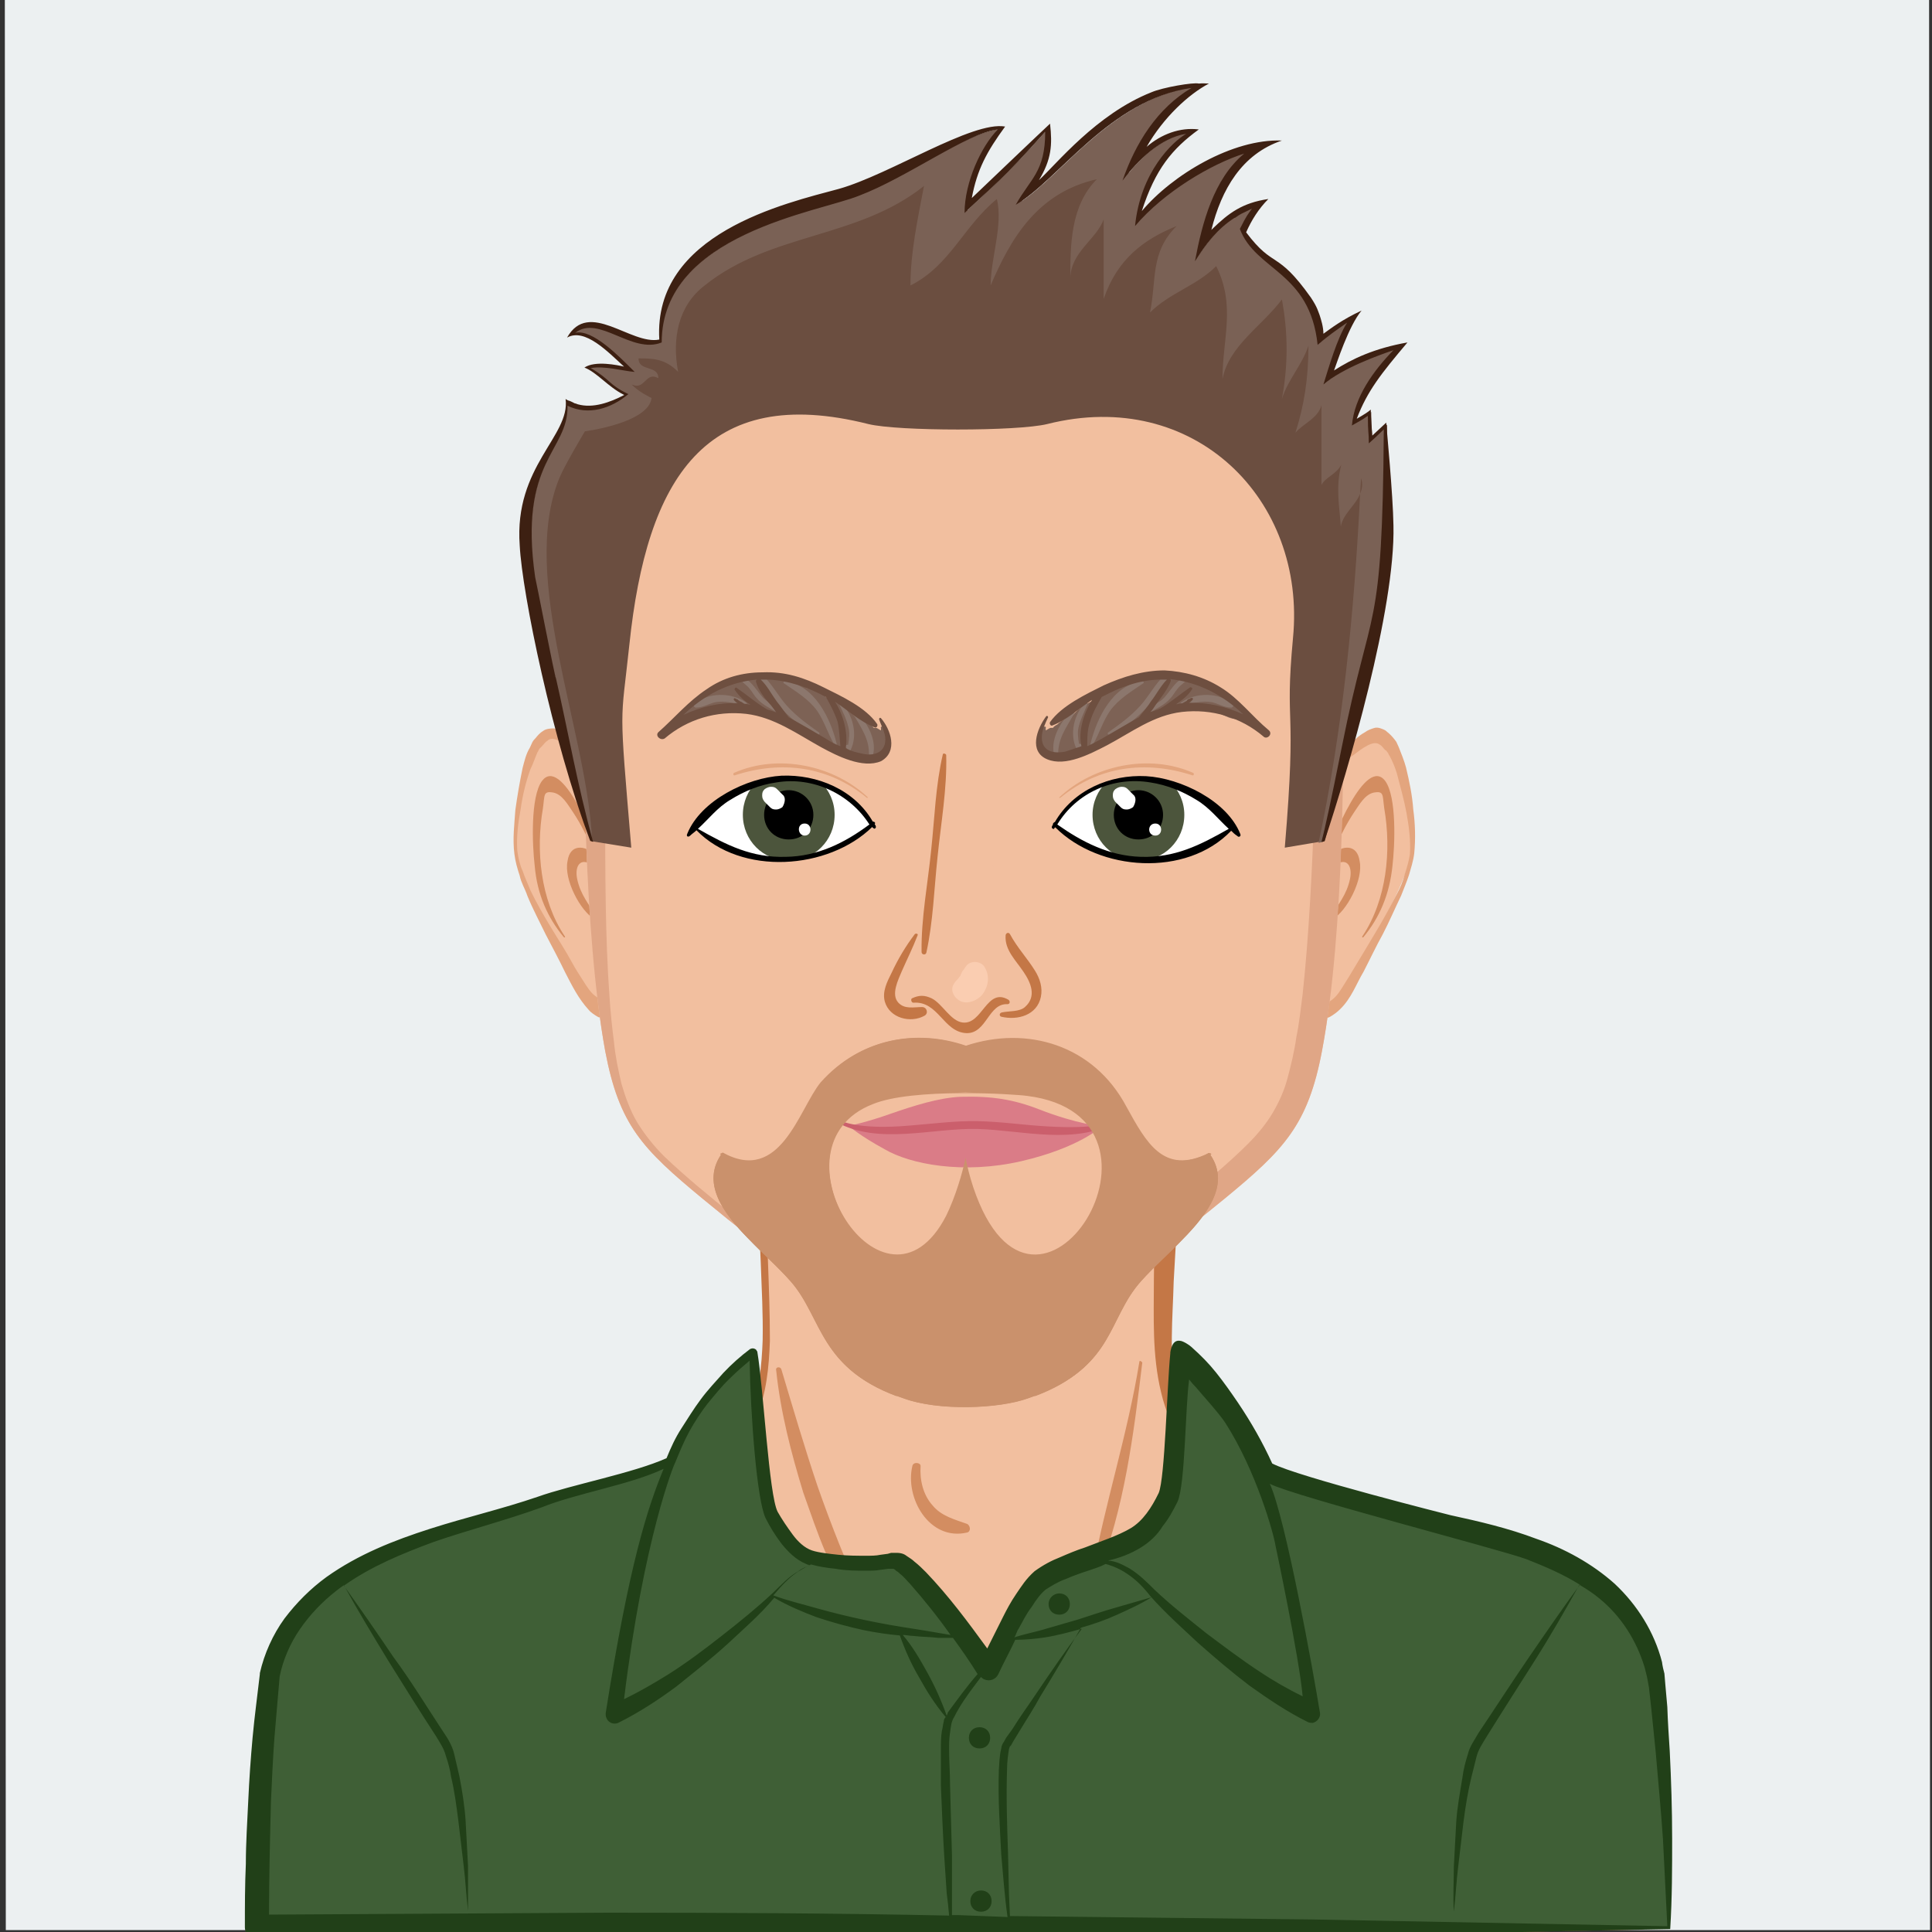 <?xml version="1.0" encoding="utf-8"?>
<!-- Generator: Adobe Illustrator 22.1.0, SVG Export Plug-In . SVG Version: 6.00 Build 0)  -->
<svg version="1.1" id="Layer_1" xmlns="http://www.w3.org/2000/svg" xmlns:xlink="http://www.w3.org/1999/xlink" x="0px" y="0px"
	 viewBox="0 0 400 400" style="enable-background:new 0 0 400 400;" xml:space="preserve">
<rect x="0" y="0" width="400" height="400" fill="#333333" stroke="none"/>
<style type="text/css">
	.st0{fill:#ECF0F1;}
	.st1{display:none;opacity:0.5;fill:#ECF0F1;enable-background:new    ;}
	.st2{fill:#F2BF9F;}
	.st3{fill:#D38D61;}
	.st4{fill:#C47746;}
	.st5{fill:#3F5F36;}
	.st6{fill:#214018;}
	.st7{fill:#E3A57E;}
	.st8{fill:#E0A686;}
	.st9{fill:#DA7C87;}
	.st10{fill:#CB5F6C;}
	.st11{fill:#FFFFFF;}
	.st12{fill:#4C553C;}
	.st13{fill:#7D6255;}
	.st14{fill:#8C776D;}
	.st15{fill:#6E4F40;}
	.st16{fill:#FACDB1;}
	.st17{fill:#6B4E40;}
	.st18{fill:#7A6155;}
	.st19{fill:#3D2012;}
	.st20{fill:#CA916C;}
</style>
<g id="svga-group-backs-single">
	<path id="SvgjsPath7276" class="st0" d="M399.6,399.6H1.2L1,0h398.4L399.6,399.6z"/>
</g>
<rect id="SvgjsRect1057" y="370" class="st1" width="400" height="30"/>
<rect id="SvgjsRect1057_1_" x="-14" y="366" class="st1" width="400" height="30"/>
<g id="svga-group-humanwrap-move" transform="matrix(1,0,0,1,0,0)">
	<g id="svga-group-humanwrap" transform="matrix(1,0,0,1,0,0)">
		
			<g id="svga-group-hair-back-move" transform="matrix(1,1.3877787807814457e-16,-1.3877787807814457e-16,1,1.4210854715202004e-14,0)">
			<g id="svga-group-hair-back" transform="matrix(1,0,0,1,0,0)">
			</g>
		</g>
		<g id="svga-group-humanbody-back">
			<path id="SvgjsPath11830" class="st2" d="M320.5,327.9c-19.8-12-50.2-15.3-63.7-22c-8.9-4.5-16.6-8.6-16.2-32.4
				c0.4-23.8,3.5-77.2,3.5-77.2h-89.3c0,0,2.9,53.5,3.5,77.2s-7.6,28.4-16.2,32.4c-13.5,6.4-43.9,9.8-63.7,22
				c-19.7,12-18.2,34.4-18.2,34.4v35.8h279v-35.8C338.9,362.3,340.3,339.9,320.5,327.9L320.5,327.9z"/>
		</g>
		<g id="svga-group-humanbody-front">
			<path id="SvgjsPath11831" class="st3" d="M160.7,283.7c0.9,8.7,3.1,17.1,5.6,25.3c1.5,4.2,2.9,8.4,4.7,12.6
				c1.5,3.6,3.1,7.6,5.6,10.7c0.5,0.7,1.8,0,1.6-0.9c-0.9-4-2.9-7.8-4.4-11.6c-1.6-4-3.1-8-4.5-12c-2.7-8-5.1-16.2-7.5-24.2
				C161.6,282.8,160.5,283,160.7,283.7L160.7,283.7z M235.9,281.9c-2.4,14.9-7.1,29.3-9.8,44c-0.2,0.7,0.7,0.9,1.1,0.4
				c5.6-14,7.5-29.3,9.3-44.2C236.2,281.7,235.9,281.7,235.9,281.9L235.9,281.9z M188.9,303.5c-1.6,6.6,3.5,15.6,11.3,13.8
				c0.9-0.2,0.7-1.5,0-1.8c-2.5-0.9-5.3-1.6-7.1-3.8c-2-2.2-2.7-5.3-2.5-8.2C190.6,302.8,189.1,302.6,188.9,303.5L188.9,303.5z"/>
			<path id="SvgjsPath11832" class="st4" d="M340.1,398.1c-0.2-12-0.5-23.8-0.5-35.8l-0.5-0.5c0.2,0,0.2,0,0.4,0.2
				c0.2,0.2,0.2,0.4,0.2,0.2v-2.5c0-0.9-0.2-1.6-0.2-2.5c-0.2-1.6-0.5-3.5-0.9-5.1c-0.9-3.3-2-6.6-3.6-9.6c-3.1-6.2-8-11.3-14-14.7
				c-6.6-4-13.8-6.9-21.1-9.3c-7.3-2.4-14.7-4.4-22-6.4c-7.3-2.2-14.7-4-21.5-7.6c-3.5-1.8-6.6-3.8-8.7-6.6c-2.2-2.9-3.5-6.4-4.2-10
				c-1.5-7.3-0.7-14.9-0.5-22.6l1.3-22.9l2.7-45.9l0.2-2.5h-2.5c-14.9,0-29.8,0-44.8,0.2l-44.8,0.5h-1.6l0.2,1.6
				c1.5,21.7,2.9,43.3,3.8,65c0.2,5.5,0.5,10.9,0.4,16.2c-0.2,5.3-0.7,10.7-2.9,15.6c-1.1,2.4-2.5,4.5-4.4,6.4
				c-1.8,1.8-4.2,3.3-6.6,4.4c-4.7,2.4-9.8,4-15.1,5.5c-10.6,2.7-21.1,5.1-31.5,8.6c-5.1,1.6-10.4,3.6-15.3,6.2
				c-2.4,1.3-4.9,2.5-7.3,4.4c-2.4,1.6-4.4,3.5-6.4,5.6c-3.8,4.2-6.6,9.5-8.2,14.7c-0.9,2.7-1.5,5.5-1.8,8.4
				c-0.2,1.5-0.2,2.9-0.2,4.4v4.2l-0.4,32.6v2.4h2.5l69.7,0.4c23.3,0.2,46.4,0.2,69.7,0s46.6-0.2,69.7-0.5
				c23.3-0.4,46.6-0.9,69.7-1.3h1.1L340.1,398.1L340.1,398.1z M199.7,395.2H130l-67.3,0.4l-0.2-30.2v-4c0-1.3,0-2.5,0.2-3.8
				c0.2-2.5,0.7-5.1,1.5-7.6c1.5-4.9,3.8-9.6,7.1-13.6c1.6-2,3.6-3.8,5.6-5.3c2-1.6,4.4-2.9,6.7-4.2c4.7-2.5,9.6-4.5,14.7-6.4
				c10.2-3.6,20.7-6.2,31.1-9.3c5.3-1.5,10.6-3.1,15.5-5.6c2.4-1.3,4.9-2.7,6.9-4.7c2-2,3.6-4.4,4.7-7.1c2.2-5.3,2.7-10.7,2.9-16.2
				c0-5.5-0.2-10.9-0.4-16.4l-2.4-63.3l42.8,0.7c14,0.2,28,0.2,42,0.2c-0.7,14.4-1.5,28.9-2,43.3c-0.4,7.6-0.4,15.3-0.5,22.9
				c0,7.6-0.4,15.5,1.5,23.3c0.9,3.8,2.4,7.6,5.1,10.9c2.5,3.1,6.2,5.3,9.6,6.9c7.1,3.5,14.6,5.1,22,6.9c7.5,1.8,14.9,3.6,22.2,6
				c7.3,2.4,14.4,5.1,20.9,9.1c5.8,3.5,10.6,8.6,13.6,14.6c1.6,2.9,2.7,6.2,3.5,9.5c0.4,1.6,0.7,3.3,0.7,4.9
				c0.2,0.9,0.2,1.6,0.2,2.5v2.7l-0.5,34.6c-22.9-0.4-45.7-0.9-68.6-1.3C246.1,395.4,222.8,395.4,199.7,395.2L199.7,395.2z"/>
		</g>
		<g id="svga-group-clothes-single">
			<path id="SvgjsPath14113" class="st5" d="M345.6,398.9c0-31.8-2.9-52.2-2.9-52.2c-5.8-27.7-40.9-29.3-56.6-33.7
				c-5.1-1.5-25.3-8.2-25.3-8.2c-7.3-15.6-16.6-24.4-16.6-24.4s2,30.2-8.7,37.7c-5.1,3.5-16.2,5.6-20.4,9.1
				c-4.4,3.6-10.7,18.6-10.7,18.6s-15.5-22.7-19.5-22.4c-8.6,0.9-14.6,0-16.7-0.7C156,319,156,280,156,280s-11.8,8.4-17.1,22.6
				c-5.8,2.5-20,5.8-27.3,8.6c-15.1,5.6-50,10.2-55.5,35.7c0,0-2.9,20.4-2.9,52.2L345.6,398.9z"/>
			<path id="SvgjsPath14114" class="st6" d="M346.2,380.7c0-6-0.2-12.2-0.5-18.2c-0.2-3.1-0.4-6-0.5-9.1l-0.4-4.5l-0.2-2.4
				c-0.2-0.7-0.4-1.6-0.5-2.4c-1.6-6.2-5.1-11.8-9.8-16.2c-4.7-4.2-10.4-7.3-16.2-9.3c-5.8-2.2-11.8-3.6-17.8-4.9
				c0,0-31.8-8-36.9-10.7c-2-4.4-4.4-8.6-7.1-12.6c-1.5-2.2-2.9-4.2-4.5-6.2c-1.6-2-3.1-3.5-5.1-5.3c-0.4-0.4-1.8-1.3-2.4-1.3
				c-1.3-0.2-1.8,1.1-2,2.4v0.2c-0.7,6.9-1.1,25.8-2.4,28.9c-1.5,3.1-3.3,5.8-5.8,7.3c-2.7,1.6-6.2,2.7-9.5,4
				c-1.6,0.5-3.5,1.3-5.1,2c-1.8,0.7-3.5,1.6-5.3,2.9c-1.8,1.6-2.7,3.1-3.8,4.7c-1.1,1.6-2,3.3-2.7,4.7l-3.3,6.6
				c-4-5.5-8-10.9-12.7-15.8c-0.7-0.7-1.5-1.5-2.4-2.2c-0.4-0.4-0.9-0.7-1.5-1.1c-0.5-0.4-1.1-0.7-2.2-0.7h-1.1l-0.7,0.2l-1.5,0.2
				c-0.9,0.2-2,0.2-2.9,0.2c-2,0-3.8,0-5.8-0.2c-1.8-0.2-4-0.4-5.5-0.9c-1.5-0.5-2.9-1.8-4-3.3c-1.1-1.5-2.2-3.1-3.1-4.7
				c-1.8-3.5-2.9-25.3-4.2-33.1c0-0.2-0.2-0.2-0.2-0.4c-0.4-0.4-0.9-0.4-1.3-0.2c-2,1.5-3.8,3.1-5.5,4.9c-1.6,1.8-3.3,3.6-4.7,5.5
				c-1.5,2-2.7,4-4,6c-1.3,2-2.2,4-3.1,6.2c-6.9,3.1-19.7,5.5-26.7,8c-7.3,2.5-14.7,4.2-22.2,6.6c-7.5,2.4-14.9,5.3-21.5,10
				c-3.3,2.4-6.2,5.3-8.7,8.6c-2.4,3.3-4.2,7.3-5.1,11.3v0.2c-0.5,4.4-1.1,8.7-1.5,13.1c-0.4,4.4-0.7,8.7-0.9,13.1
				c-0.2,4.4-0.5,8.7-0.5,13.1c-0.2,4.4-0.2,8.7-0.2,13.1c0,1.5,1.1,2.5,2.5,2.5l73.7,0.4c24.6,0,49.1-0.2,73.5-0.4l73.2-0.9
				l36.2-0.5l36-0.7C346.2,392.9,346.2,386.7,346.2,380.7L346.2,380.7z M236.2,320.4c1.8-1.1,3.5-2.7,4.5-4.4
				c1.3-1.6,2.2-3.3,3.1-5.1c1.6-3.5,1.6-19.7,2.4-25.3c0.4,0.5,0.7,0.9,1.3,1.5c1.5,1.8,4.9,5.5,6.2,7.5c6.4,10,10,22.9,10.4,25.5
				c0,0,4.9,23.1,5.6,31.1c-3.1-1.5-6.2-3.3-8.9-5.1c-3.8-2.5-7.5-5.3-11.1-8c-3.6-2.9-7.1-5.6-10.6-8.9c-1.6-1.6-3.3-3.3-5.3-4.5
				c-1.3-0.7-2.7-1.5-4.4-1.6C231.7,322.6,234.1,321.7,236.2,320.4L236.2,320.4z M196,355.2c-1.1-3.1-2.4-6-4-8.9
				c-1.5-2.7-3.1-5.5-5.1-7.8c0.7,0,1.5,0.2,2.2,0.2c1.6,0.2,3.5,0.2,5.1,0.4h3.1c1.8,2.5,3.5,4.9,5.1,7.5c-2.2,2.5-4.2,5.3-6.2,8
				C196.2,354.8,196.2,354.8,196,355.2z M179.3,325.2c1.1,0,2,0,3.1-0.2l1.5-0.2h1.1c0,0,0.4,0.2,0.5,0.4c0.4,0.2,0.7,0.5,0.9,0.7
				c0.7,0.5,1.3,1.3,2,2c2.9,3.3,5.8,6.9,8.4,10.6c-2.5-0.4-5.1-0.9-7.8-1.3c-3.3-0.5-6.7-1.1-10-1.8s-6.6-1.5-9.8-2.4
				c-3.1-0.9-6.2-1.6-9.1-2.7l0.2-0.2c1.5-1.8,3.1-3.5,4.9-4.7c0.9-0.5,1.8-1.1,2.7-1.5c1.8,0.5,3.3,0.7,5.1,0.9
				C175.3,325.2,177.3,325.2,179.3,325.2L179.3,325.2z M139.8,302.8c0.9-2.2,1.8-4.4,2.9-6.4c1.1-2,2.4-4,3.8-5.8
				c1.5-1.8,2.9-3.6,4.7-5.3c1.3-1.3,2.7-2.5,4-3.6c0.2,11.5,1.5,28.8,3.3,32.6c0.9,1.8,2,3.6,3.3,5.3c1.3,1.6,2.9,3.3,5.1,4.2
				c0.4,0.2,0.5,0.2,0.9,0.2c-0.9,0.4-1.8,0.7-2.5,1.3c-2,1.1-3.6,2.9-5.3,4.5c-3.3,3.1-6.9,6-10.6,8.9s-7.3,5.6-11.1,8
				c-2.9,1.8-6,3.6-9.1,5.1C133.3,318.4,139.6,303,139.8,302.8z M125.8,396l-70.1,0.4c0-7.8,0.2-15.6,0.4-23.5
				c0.2-4.4,0.4-8.7,0.7-12.9c0.4-4.4,0.7-8.6,1.1-12.9c0.7-3.5,2.2-6.9,4.2-9.8c2-2.9,4.5-5.6,7.6-8c0.5-0.4,0.9-0.7,1.5-1.1
				c2.9,5.3,6,10.4,9.1,15.5c3.3,5.3,6.6,10.6,10,15.8c0.9,1.5,1.6,2.5,2,4c0.5,1.5,0.9,2.9,1.1,4.4c0.7,2.9,1.1,6,1.5,9.1l1.1,9.3
				c0.4,3.1,0.5,6.2,0.9,9.3v-9.3l-0.5-9.3c-0.2-3.1-0.7-6.2-1.3-9.3c-0.4-1.6-0.7-3.1-1.1-4.7s-1.3-3.1-2.2-4.4
				c-3.5-5.3-6.7-10.6-10.4-15.6c-3.3-4.9-6.7-9.8-10.2-14.7c5.6-4,12.2-6.7,18.7-9.1c7.3-2.5,14.7-4.4,22.2-7.1
				c7.1-2.9,18.4-4.7,25.3-8c-3.3,8-7.1,19.5-12,50.6c0,0.4,0,0.7,0.2,1.1c0.4,0.9,1.5,1.3,2.4,0.9c4.4-2.2,8.2-4.7,12-7.5
				c3.6-2.9,7.3-5.8,10.7-8.9c3.3-3.1,6.7-6,9.6-9.5c2.7,1.6,5.8,2.9,8.7,4c3.3,1.1,6.6,2,9.8,2.7c2.5,0.5,5.1,0.9,7.5,1.1
				c1.1,3.1,2.4,6,4,8.7c1.6,2.9,3.3,5.6,5.5,8.2c-0.2,0.2-0.4,0.5-0.4,0.9c-0.2,0.7-0.2,1.3-0.4,2c-0.2,1.3-0.2,2.5-0.2,3.8v7.5
				c0.2,4.9,0.4,9.8,0.7,14.7l0.5,7.5c0.2,1.6,0.4,3.3,0.5,4.7C173.1,396.1,149.4,396,125.8,396L125.8,396z M198.4,396.5h-1.3v-12.2
				l-0.4-14.7c0-2.5-0.2-4.9-0.2-7.3c0-1.3,0-2.4,0.2-3.6c0.2-1.3,0.2-2.2,0.9-3.3c1.1-2.2,2.5-4.2,4-6.2l1.5-2
				c0.2,0.2,0.4,0.4,0.7,0.5c1.1,0.5,2.4,0,2.9-1.1c1.1-2.4,2.4-4.7,3.5-7.1c2.2,0,4.2-0.2,6.2-0.5c2.5-0.4,5.1-1.1,7.6-1.8
				c-3.3,4.4-6.4,8.9-9.5,13.5c-1.6,2.4-3.3,4.7-4.9,7.3l-1.3,1.8l-0.5,0.9c-0.2,0.2-0.5,0.9-0.5,1.3c-0.4,1.6-0.4,3.1-0.5,4.5
				c-0.2,5.8,0.2,11.6,0.5,17.5c0.4,4.4,0.7,8.7,1.3,12.9L198.4,396.5L198.4,396.5z M271.5,397.4l-62.4-0.7l-0.2-4.4l-0.2-8.7
				c-0.2-5.8-0.4-11.6-0.2-17.3c0-1.5,0.2-2.9,0.4-4.2c0.2-0.4,0-0.4,0.4-0.7l0.5-0.9l1.1-1.8c1.5-2.5,3.1-4.9,4.5-7.5
				c2.9-4.7,5.6-9.3,8.4-14.2c2.5-0.7,5.1-1.6,7.5-2.7s4.9-2.2,7.1-3.6l-7.6,2.2c-2.5,0.7-5.1,1.6-7.6,2.4l-7.6,2.2
				c-1.8,0.5-3.8,0.9-5.6,1.5c0.4-0.5,0.5-1.3,0.9-1.8c0.9-1.6,1.6-3.1,2.7-4.5c0.9-1.5,2-2.9,2.9-3.6c1.1-0.7,2.5-1.6,4.2-2.2
				c1.6-0.7,3.3-1.3,4.9-1.8c1.1-0.4,2.2-0.7,3.3-1.3c1.5,0.4,3.1,1.1,4.4,2c2,1.3,3.5,2.9,4.9,4.7c3.1,3.5,6.6,6.6,9.8,9.6
				c3.5,3.1,6.9,6,10.7,8.9c3.8,2.7,7.6,5.3,12,7.5c0.4,0.2,0.7,0.2,1.1,0.2c0.9-0.2,1.6-1.1,1.5-2c-1.5-9.1-7.1-40.2-10.4-47.5
				c4.7,2.5,47.7,13.6,53.1,15.6c3.8,1.5,7.6,3.1,11.1,5.3c-3.6,4.9-7.1,10-10.6,15.1c-3.5,5.1-6.9,10.4-10.4,15.6
				c-0.7,1.3-1.8,2.7-2.2,4.4c-0.5,1.6-0.9,3.1-1.1,4.7c-0.5,3.1-1.1,6.2-1.3,9.3l-0.5,9.3c0,3.1-0.2,6.2,0,9.3
				c0.4-3.1,0.5-6.2,0.9-9.3l1.1-9.3c0.4-3.1,0.9-6.2,1.6-9.1l1.1-4.4c0.4-1.5,1.1-2.5,2-4c3.3-5.3,6.7-10.6,10-15.8
				s6.4-10.6,9.3-15.8c1.5,0.9,2.9,1.8,4.2,2.9c4.4,3.6,7.6,8.6,9.3,14.2l0.5,2l0.4,2.2l0.5,4.5l0.9,8.9c0.5,6,1.1,12,1.5,18l0.9,18
				L271.5,397.4L271.5,397.4z M202.8,357.6c1.3,0,2.2,0.9,2.2,2.2c0,1.3-0.9,2.2-2.2,2.2c-1.3,0-2.2-0.9-2.2-2.2
				C200.6,358.5,201.5,357.6,202.8,357.6z M219.3,329.9c1.3,0,2.2,0.9,2.2,2.2c0,1.3-0.9,2.2-2.2,2.2c-1.3,0-2.2-0.9-2.2-2.2
				C217.1,330.8,218.2,329.9,219.3,329.9z M203.1,391.4c1.3,0,2.2,0.9,2.2,2.2c0,1.3-0.9,2.2-2.2,2.2c-1.3,0-2.2-0.9-2.2-2.2
				C200.9,392.3,201.9,391.4,203.1,391.4z"/>
		</g>
		<g id="svga-group-head" transform="matrix(1,1.3877787807814457e-16,-1.3877787807814457e-16,1,1.4210854715202004e-14,0)">
			<g id="svga-group-ears-left-move" transform="matrix(1,0,0,1,0,0)">
				<g id="svga-group-ears-left" transform="matrix(1,0,0,1,0,0)">
					<path id="SvgjsPath11730" class="st2" d="M130.3,167.4c-0.4-0.5-6-7.8-10.7-12.2c-4.7-4.4-6.2-4.4-8.4-1.6
						c-2.4,2.7-5.3,16.6-4.5,22.6c0.7,6.2,6.6,15.8,9.5,21.3c3.1,5.5,6,12.2,9.3,11.5c3.5-0.7,8-8.4,10.4-14
						C138.2,189.2,136.7,175.2,130.3,167.4L130.3,167.4z"/>
					<path id="SvgjsPath11731" class="st7" d="M137.3,184c0.2,1.6,0.4,3.1,0.4,4.7c0,1.6,0,3.1-0.4,4.7c-0.2,0.7-0.4,1.6-0.5,2.4
						c-0.2,0.7-0.5,1.3-0.7,2c-0.5,1.3-1.1,2.5-1.8,3.8c-1.3,2.4-2.7,4.7-4.7,6.6c-0.9,0.9-2,1.8-3.3,2.4c-0.7,0.2-1.6,0.2-2.4,0
						c-0.7-0.4-1.5-0.9-2-1.5c-2.2-2.4-3.5-5.1-4.9-7.8c-1.3-2.7-2.7-5.3-4-7.8c-1.3-2.7-2.7-5.3-3.8-8c-0.5-1.5-1.3-2.7-1.6-4.2
						c-0.5-1.5-0.9-2.9-1.1-4.5c-0.4-3.1,0-6.2,0.2-9.1c0.4-2.9,0.9-5.8,1.5-8.7c0.4-1.5,0.7-2.9,1.5-4.2l0.5-1.1
						c0.2-0.4,0.5-0.7,0.7-0.9c0.4-0.5,0.9-1.1,1.6-1.5c0.5-0.4,1.5-0.5,2.2-0.5c0.7,0.2,1.5,0.5,2,0.9c1.3,0.7,2.2,1.8,3.3,2.7
						c4,4,7.3,8.7,10.7,13.1C134,171.8,136.3,177.8,137.3,184L137.3,184z M118.9,155.6c-2-1.6-4.4-3.5-5.6-2.2
						c-0.4,0.2-0.7,0.7-1.1,1.1l-0.5,0.5c-0.2,0.2-0.2,0.5-0.4,0.7c-0.5,1.1-0.9,2.4-1.5,3.6c-0.9,2.5-1.6,5.3-2,8.2
						c-0.5,2.7-0.9,5.6-0.7,8.6c0.2,1.5,0.5,2.9,1.1,4.2c0.5,1.5,1.1,2.7,1.6,4c1.3,2.7,2.7,5.1,4.2,7.6c1.5,2.5,3.1,4.9,4.5,7.5
						c0.7,1.3,1.5,2.5,2.2,3.6s1.5,2.4,2.4,3.1s1.6,1.1,2.4,0.7c0.9-0.4,1.6-1.1,2.5-2c1.6-1.8,2.9-3.8,4.2-6.2
						c0.7-1.1,1.3-2.4,1.8-3.5c0.4-0.5,0.5-1.3,0.7-1.8l0.4-0.9c0-0.4,0.2-0.5,0.2-0.9c0.5-2.5,0.7-5.5,0.5-8.4
						c-0.2-2.9-0.7-5.8-1.6-8.7c-0.9-2.9-2.2-5.5-4-7.6C126.7,163,122.9,159,118.9,155.6L118.9,155.6z"/>
					<path id="SvgjsPath11732" class="st3" d="M110.7,179.2c-0.5-4.2-0.9-14.2,1.5-17.5c4-5.3,10.9,11.6,12.6,16.9
						c0,0.2,0.2,0.4,0.2,0.5c0.4,0.5-0.2,1.3-0.7,1.1c-0.7-0.4-1.6-1.1-2.4-1.5c-2-0.9-2.9,0.9-2.4,3.3c0.7,3.3,2.5,5.3,4,7.8
						c0.2,0.4,0,0.7-0.4,0.5c-2.9-1.6-6.4-8.2-5.6-12c0.5-3.6,3.5-3.3,5.6-1.5c-1.3-3.1-2.7-6-4.5-8.7c-1.1-1.6-2.2-3.6-4-4
						c-2.2-0.4-1.8,0.5-2.2,3.3c-1.5,8.7-0.5,18.9,4.5,26.4c0.2,0.2,0,0.4-0.2,0.2C113.4,190,111.2,185.2,110.7,179.2L110.7,179.2z"
						/>
				</g>
			</g>
			<g id="svga-group-ears-right-move" transform="matrix(1,0,0,1,0,0)">
				<g id="svga-group-ears-right" transform="matrix(1,0,0,1,0,0)">
					<path id="SvgjsPath11733" class="st2" d="M268.6,167.4c0.4-0.5,6-7.8,10.7-12.2c4.7-4.4,6.2-4.4,8.4-1.6
						c2.4,2.7,5.3,16.6,4.5,22.6s-6.6,15.8-9.5,21.3c-3.1,5.5-6,12.2-9.3,11.5c-3.5-0.7-8-8.4-10.4-14
						C260.8,189.2,262.3,175.2,268.6,167.4L268.6,167.4z"/>
					<path id="SvgjsPath11734" class="st7" d="M268.6,167.4c3.5-4.4,6.9-9.1,10.7-13.1c0.9-0.9,2-2,3.3-2.7c0.5-0.4,1.3-0.7,2-0.9
						c0.7-0.2,1.6,0.2,2.2,0.5c0.5,0.4,1.1,0.9,1.6,1.5c0.2,0.2,0.4,0.5,0.7,0.9l0.5,1.1c0.5,1.3,1.1,2.7,1.5,4.2
						c0.7,2.9,1.3,5.8,1.5,8.7c0.4,2.9,0.5,6,0.2,9.1c-0.2,1.6-0.7,3.1-1.1,4.5c-0.5,1.5-1.1,2.9-1.6,4.2c-1.3,2.7-2.5,5.5-3.8,8
						c-1.5,2.7-2.7,5.3-4,7.8c-1.5,2.5-2.5,5.5-4.9,7.8c-0.5,0.5-1.3,1.1-2,1.5c-0.7,0.4-1.6,0.4-2.4,0c-1.5-0.5-2.4-1.5-3.3-2.4
						c-1.8-2-3.3-4.2-4.7-6.6c-0.7-1.3-1.3-2.5-1.8-3.8c-0.4-0.7-0.5-1.3-0.7-2c-0.2-0.7-0.5-1.5-0.5-2.4c-0.2-1.6-0.4-3.1-0.4-4.7
						s0.2-3.1,0.4-4.7C262.6,177.8,265,171.8,268.6,167.4L268.6,167.4z M268.8,167.6c-1.8,2.2-3.1,4.9-4,7.6
						c-0.9,2.9-1.5,5.8-1.6,8.7s0,5.8,0.5,8.4c0,0.4,0.2,0.5,0.2,0.9l0.4,0.9c0.2,0.5,0.5,1.3,0.7,1.8c0.5,1.3,1.1,2.4,1.8,3.5
						c1.3,2.2,2.7,4.4,4.2,6.2c0.7,0.9,1.6,1.6,2.5,2c0.7,0.4,1.5,0,2.4-0.7s1.6-1.8,2.4-3.1c0.7-1.1,1.5-2.4,2.2-3.6
						c1.5-2.5,3.1-5.1,4.5-7.5c1.5-2.5,2.9-5.1,4.2-7.6c0.7-1.3,1.3-2.7,1.6-4c0.5-1.5,0.9-2.9,1.1-4.2c0.2-2.9-0.2-5.8-0.7-8.6
						c-0.5-2.7-1.3-5.5-2-8.2c-0.4-1.3-0.9-2.5-1.5-3.6c-0.2-0.2-0.2-0.5-0.4-0.7c-0.2-0.2-0.2-0.4-0.5-0.5
						c-0.4-0.4-0.7-0.9-1.1-1.1c-1.3-1.1-3.6,0.7-5.6,2.2C276.1,159,272.3,163,268.8,167.6z"/>
					<path id="SvgjsPath11735" class="st3" d="M288.3,179.2c0.5-4.2,0.9-14.2-1.5-17.5c-4-5.3-10.9,11.6-12.6,16.9
						c0,0.2-0.2,0.4-0.2,0.5c-0.4,0.5,0.2,1.3,0.7,1.1c0.7-0.4,1.6-1.1,2.4-1.5c2-0.9,2.9,0.9,2.4,3.3c-0.7,3.3-2.5,5.3-4,7.8
						c-0.2,0.4,0,0.7,0.4,0.5c2.9-1.6,6.4-8.2,5.6-12c-0.5-3.6-3.5-3.3-5.6-1.5c1.3-3.1,2.7-6,4.5-8.7c1.1-1.6,2.2-3.6,4-4
						c2.2-0.4,1.8,0.5,2.2,3.3c1.5,8.7,0.5,18.9-4.5,26.4c-0.2,0.2,0,0.4,0.2,0.2C285.6,190,287.7,185.2,288.3,179.2L288.3,179.2z"
						/>
				</g>
			</g>
			<g id="svga-group-faceshape-wrap" transform="matrix(1,0,0,1,0,0)">
				<g id="svga-group-faceshape-single">
					<path id="SvgjsPath13982" class="st2" d="M199.5,62.6c-40.9,0-76.2,29.8-78.6,84.4v0.5c0,4.7-0.2,44.9,4.4,70.1
						c2.9,15.3,7.6,20.2,20.2,30.6c12.4,10.2,36.9,30.2,54,30.2s41.5-20,54-30.2c12.4-10.2,17.3-15.3,20.2-30.6
						c4.7-25.1,4.4-65.3,4.4-70.1V147C275.7,92.6,240.4,62.6,199.5,62.6L199.5,62.6z"/>
					<path id="SvgjsPath13983" class="st8" d="M278.1,147.6V147c-2.4-54.4-37.7-84.4-78.6-84.4s-76.2,29.8-78.6,84.4v0.5
						c0,4.7-0.2,44.9,4.4,70.1c2.9,15.3,7.6,20.2,20.2,30.6c12.4,10.2,36.9,30.2,54,30.2s41.5-20,54-30.2
						c12.4-10.2,17.3-15.3,20.2-30.6C278.5,192.5,278.1,152.3,278.1,147.6z M272.1,167.4c-0.4,12.2-1.1,26.4-2.4,38.4
						c-0.4,3.1-0.7,6-1.3,8.9c-0.4,2.9-1.1,5.8-1.8,8.4c-0.7,2.7-1.8,5.1-3.1,7.3c-1.3,2.2-3.1,4.4-5.1,6.4c-4,4-8.9,8-13.6,12
						c-4.7,4-9.5,7.6-14.4,11.3c-4.9,3.6-9.8,6.9-15.1,9.8c-5.3,2.7-10.7,5.1-16.2,5.5c-5.5,0-11.3-1.6-16.7-4.2
						c-5.5-2.5-10.7-5.6-16-8.9c-5.1-3.5-10-7.1-14.9-10.9c-4.7-3.8-9.6-7.8-14-12c-2.2-2.2-4-4.5-5.5-6.9c-1.5-2.5-2.5-5.3-3.3-8
						c-0.7-2.9-1.3-5.8-1.6-8.9c-0.4-3.1-0.7-6-0.9-9.1c-0.9-12.2-0.9-26.4-0.9-38.8V149c0.2-5.8,0.7-11.8,1.8-17.7
						c2-11.6,5.6-23.1,11.6-33.5c6-10.2,14.6-19.3,25.1-25.5c10.6-6,22.9-9.3,35.3-9.3c12.4,0.2,24.6,3.3,35.1,9.5
						c10.6,6.2,18.9,15.3,24.9,25.5c6,10.4,9.5,21.8,11.3,33.5c0.9,5.8,1.5,11.6,1.5,17.5C272.5,155.2,272.3,161.2,272.1,167.4z"/>
				</g>
			</g>
			<g id="svga-group-mouth-single-move" transform="matrix(1,0,0,1,0,0)">
				
					<g id="svga-group-mouth-single" transform="matrix(0.9,0,0,0.9,10.148,12.972)">
					<path id="SvgjsPath15113" class="st9" d="M184,244.6c0,0,4.3-0.9,9.6-2.8c5.2-1.8,11.1-3.7,16.1-3.9c7.2-0.2,12.2,0.6,18.1,2.9
						c8.7,3.4,14.4,3.9,14.4,3.9s-5.1,4.9-18.5,8c-13.4,3.1-25.6,0.7-31.4-2.7C186.4,246.8,184,244.6,184,244.6L184,244.6z"/>
					<path id="SvgjsPath15114" class="st10" d="M245.1,243.4c-1.3,0.4-3.9,2-15.6,1.3c-5.3-0.3-10.6-1.1-15.9-1.2
						c-5.2-0.1-10.3,0.6-15.4,1c-12.3,1.1-15.9-1.1-16.9-1.3c-0.3-0.1-0.5,0.3-0.2,0.5c9.8,5.4,22.1,1.3,32.6,1.6
						c10.2,0.3,22.4,3.8,31.9-1.7C246.1,243.4,245.7,243.3,245.1,243.4L245.1,243.4z"/>
				</g>
			</g>
			<g id="svga-group-eyes-left-move" transform="matrix(1,0,0,1,0,0)">
				<g id="svga-group-eyes-left" transform="matrix(1,0,0,1,0,0)">
					<g id="svga-group-eyesback-left">
						<path id="SvgjsPath14737" class="st11" d="M180.4,170.7c0,0-1.6-3.5-5.3-6c-3.6-2.4-8.7-4.9-16.4-3.1s-12,6-14.7,9.6
							c0,0,0.7,0.9,2.5,2c1.8,1.1,8.6,4.9,16,4.5s14.2-4.5,15.5-5.3C179.3,172,180.4,170.7,180.4,170.7L180.4,170.7z"/>
					</g>
					<g id="svga-group-eyesiriswrapper-left" transform="matrix(1,0,0,1,0,0)">
						<g id="svga-group-eyesiriscontrol-left" transform="matrix(1,0,0,1,0,0)">
							<g id="svga-group-eyesiris-left" transform="matrix(1,0,0,1,0,0)">
								<path id="SvgjsPath11847" class="st12" d="M163.3,159.2c5.1,0,9.5,4.2,9.5,9.5s-4.2,9.5-9.5,9.5s-9.5-4.2-9.5-9.5
									S158,159.2,163.3,159.2z"/>
								<path id="SvgjsPath11848" d="M163.3,163.6c2.7,0,5.1,2.2,5.1,5.1c0,2.9-2.2,5.1-5.1,5.1c-2.9,0-5.1-2.2-5.1-5.1
									C158.2,165.8,160.4,163.6,163.3,163.6z"/>
								<path id="SvgjsPath11849" class="st11" d="M162,164.5l-1.1-1.1c-0.4-0.4-0.7-0.5-1.3-0.5c-0.4,0-0.9,0.2-1.3,0.5
									c-0.4,0.4-0.5,0.7-0.5,1.3s0.2,0.9,0.5,1.3l1.1,1.1c0.4,0.4,0.7,0.5,1.3,0.5c0.4,0,0.9-0.2,1.3-0.5
									C162.6,166.1,162.7,165,162,164.5L162,164.5z M166.6,173c1.6,0,1.6-2.5,0-2.5C164.9,170.5,165.1,173,166.6,173z"/>
							</g>
						</g>
					</g>
					<g id="svga-group-eyesfront-left">
						<path id="SvgjsPath14745" class="st2" d="M143.8,170.5c0,11.6,8.6,20.9,19.3,20.9c10.7,0,19.3-9.5,19.3-20.9
							s-8.6-20.9-19.3-20.9C152.4,149.6,143.8,158.9,143.8,170.5z M144,171.4c2.7-3.5,7.3-7.8,14.7-9.6s12.7,0.7,16.4,3.1
							c3.6,2.4,5.3,6,5.3,6s-1.1,1.1-2.4,2c-1.3,0.7-8,4.9-15.5,5.3c-7.5,0.4-14.2-3.5-16-4.5C144.9,172.3,144,171.4,144,171.4
							L144,171.4z"/>
						<path id="SvgjsPath14746" class="st7" d="M179.5,165.2c-8-6.6-17.7-7.8-27.3-4.7c-0.4,0.2-0.5-0.4-0.2-0.5
							c9.1-4,20.6-1.6,27.7,5.1C179.8,165,179.7,165.2,179.5,165.2z"/>
						<path id="SvgjsPath14747" d="M142.9,173c0.4-0.4,0.9-0.7,1.3-1.1c9.3,9.5,27.3,8.2,36.4-0.7c0,0,0,0.2,0.2,0.2
							c0.2,0.4,0.7,0,0.5-0.4c0-0.2-0.2-0.2-0.2-0.4c0.2-0.2,0-0.5-0.4-0.5c-3.8-6.6-11.5-9.8-18.9-9.5c-7.1,0.4-16.7,5.1-19.5,12
							C142,173.2,142.5,173.4,142.9,173L142.9,173z M144.5,171.6c2.2-2,4-4.4,6.7-6c2.9-1.8,6-3.1,9.5-3.6
							c7.6-1.3,15.3,2.4,19.3,8.7c-5.1,3.8-10.7,6.6-17.3,6.7C155.6,177.6,150.5,175,144.5,171.6L144.5,171.6z"/>
					</g>
				</g>
			</g>
			<g id="svga-group-eyes-right-move" transform="matrix(1,0,0,1,0,0)">
				<g id="svga-group-eyes-right" transform="matrix(1,0,0,1,0,0)">
					<g id="svga-group-eyesback-right">
						<path id="SvgjsPath14738" class="st11" d="M218.6,170.7c0,0,1.6-3.5,5.3-6c3.6-2.4,8.7-4.9,16.4-3.1s12,6,14.7,9.6
							c0,0-0.7,0.9-2.5,2c-1.8,1.1-8.6,4.9-16,4.5c-7.5-0.4-14.2-4.5-15.5-5.3C219.7,172,218.6,170.7,218.6,170.7z"/>
					</g>
					<g id="svga-group-eyesiriswrapper-right" transform="matrix(1,0,0,1,0,0)">
						<g id="svga-group-eyesiriscontrol-right" transform="matrix(1,0,0,1,0,0)">
							<g id="svga-group-eyesiris-right" transform="matrix(1,0,0,1,0,0)">
								<path id="SvgjsPath11850" class="st12" d="M235.7,159.2c5.1,0,9.5,4.2,9.5,9.5s-4.2,9.5-9.5,9.5s-9.5-4.2-9.5-9.5
									S230.6,159.2,235.7,159.2z"/>
								<path id="SvgjsPath11851" d="M235.7,163.6c2.7,0,5.1,2.2,5.1,5.1c0,2.9-2.2,5.1-5.1,5.1c-2.9,0-5.1-2.2-5.1-5.1
									C230.6,165.8,233,163.6,235.7,163.6z"/>
								<path id="SvgjsPath11852" class="st11" d="M234.6,164.5l-1.1-1.1c-0.4-0.4-0.7-0.5-1.3-0.5c-0.4,0-0.9,0.2-1.3,0.5
									c-0.4,0.4-0.5,0.7-0.5,1.3s0.2,0.9,0.5,1.3l1.1,1.1c0.4,0.4,0.7,0.5,1.3,0.5c0.4,0,0.9-0.2,1.3-0.5
									C235.2,166.1,235.3,165,234.6,164.5L234.6,164.5z M239.2,173c1.6,0,1.6-2.5,0-2.5C237.5,170.5,237.5,173,239.2,173z"/>
							</g>
						</g>
					</g>
					<g id="svga-group-eyesfront-right">
						<path id="SvgjsPath14748" class="st2" d="M235.9,149.6c-10.7,0-19.3,9.5-19.3,20.9s8.6,20.9,19.3,20.9
							c10.7,0,19.3-9.5,19.3-20.9S246.4,149.6,235.9,149.6L235.9,149.6z M252.4,173.4c-1.8,1.1-8.6,4.9-16,4.5
							c-7.5-0.4-14.2-4.5-15.5-5.3s-2.4-2-2.4-2s1.6-3.5,5.3-6c3.6-2.4,8.7-4.9,16.4-3.1s12,6,14.7,9.6
							C255,171.4,254.1,172.3,252.4,173.4z"/>
						<path id="SvgjsPath14751" class="st7" d="M219.5,165.2c8-6.6,17.7-7.8,27.3-4.7c0.4,0.2,0.5-0.4,0.2-0.5
							c-9.1-4-20.6-1.6-27.7,5.1C219.1,165,219.3,165.2,219.5,165.2z"/>
						<path id="SvgjsPath14752" d="M256.8,172.7c-2.7-6.9-12.4-11.6-19.5-12c-7.5-0.4-15.1,2.9-18.9,9.5c-0.2,0-0.5,0.4-0.4,0.5
							c0,0.2-0.2,0.2-0.2,0.4c-0.2,0.4,0.4,0.7,0.5,0.4c0,0,0-0.2,0.2-0.2c9.1,9.1,27.1,10.4,36.4,0.7c0.4,0.4,0.7,0.7,1.3,1.1
							C256.4,173.4,257,173.2,256.8,172.7z M236.2,177.4c-6.6-0.2-12.2-3.1-17.3-6.7c4-6.6,11.6-10,19.3-8.7
							c3.3,0.5,6.6,1.8,9.5,3.6c2.7,1.6,4.5,4,6.7,6C248.4,175,243.3,177.6,236.2,177.4z"/>
					</g>
				</g>
			</g>
			<g id="svga-group-facehighlight-single">
			</g>
			<g id="svga-group-eyebrows-left-move" transform="matrix(1,0,0,1,0,0)">
				<g id="svga-group-eyebrows-left-rotate" transform="matrix(1,0,0,1,0,0)">
					<g id="svga-group-eyebrows-left" transform="matrix(1,0,0,1,0,0)">
						<path id="SvgjsPath14985" class="st13" d="M140.5,148.5c0.2-0.9,1.1-1.3,1.8-1.8c0.5-0.4,1.3-0.9,1.8-1.3c0-0.2,0-0.4,0.2-0.5
							c2-2,5.3-2.9,8-3.8c1.5-1.5,3.8-1.3,6-0.7c2.5-0.9,6.2,0.4,8.2,1.6c0.2,0.2,0.4,0.2,0.4,0.4c0.2,0,0.5,0.2,0.7,0.2
							c1.5,0.4,2.5,0.7,3.5,1.8c2.2,0.9,4.4,2,5.8,3.8c1.1,0.4,2.2,0.9,3.1,1.8c0.4,0.2,0.7,0.4,0.9,0.7h0.4c0.4,0,0.7,0.4,1.1,0.5
							v-0.4c-0.2-0.4,0.4-0.5,0.5-0.2c0.9,1.3,1.1,3.3,0.2,4.5c0,0.2-0.2,0.5-0.2,0.7c-0.5,0.7-1.1,0.9-1.6,0.9
							c-1.1,0.4-2.2,0.4-3.1-0.4c-3.6-0.2-7.6-2.4-10.7-4.2c-1.6-0.9-4.5-2.4-6.4-4.2c-1.6-0.2-3.3-0.5-4.9-0.9
							c-2-0.4-4.2-0.4-6-1.1c-0.4,0.2-0.7,0.2-1.1,0.4c-0.9,0.5-2,1.1-2.9,1.5c-1.1,0.5-2.2,1.1-3.5,1.1c-0.5,0-0.9,0.4-1.5,0.4
							C140.7,149.4,140.4,148.8,140.5,148.5L140.5,148.5z"/>
						<path id="SvgjsPath14986" class="st14" d="M173.8,145.9c0-0.2,0.2-0.5,0.5-0.2c2.4,2.4,3.3,6.6,1.8,9.6
							c-0.2,0.4-0.7,0.2-0.7-0.2c-0.2-0.2-0.2-0.4-0.4-0.5s0.2-0.4,0.4-0.4h0.2c0.2-1.3,0.4-2.5,0-3.8
							C175.3,149,174.6,147.6,173.8,145.9L173.8,145.9z M177.1,147.2c2.4,2.2,4.7,6.2,3.5,9.6c-0.2,0.4-0.7,0.4-0.7-0.2
							c0.2-3.6-1.6-5.8-3.3-8.9C176.2,147.2,176.7,146.8,177.1,147.2z M162.6,141c6,0.9,9.3,7.6,10.6,12.9c0.2,0.4-0.4,0.5-0.5,0.2
							c-1.3-2.2-2-4.7-3.5-6.9c-1.8-2.5-4.4-4-6.7-5.6C162,141.4,162.2,141,162.6,141L162.6,141z M157.8,139.7
							c2,1.8,3.3,4.4,5.1,6.4c2,2.2,4.2,3.8,6.6,5.5c0.4,0.2,0,0.7-0.4,0.5c-5.3-2.4-8.9-6.9-12.2-11.6
							C156.4,139.9,157.3,139.4,157.8,139.7L157.8,139.7z M153.5,140.3c1.5,0.2,2.4,1.6,3.3,2.7c0.7,0.9,1.3,1.8,2.4,2.4
							c0.9,0.5,1.6,1.1,2.4,1.8c0.4,0.4-0.2,0.9-0.5,0.5c-1.5-1.1-3.1-1.6-4.4-3.1c-0.5-0.5-0.9-1.3-1.5-2c-0.5-0.7-1.3-1.1-1.8-1.8
							C152.9,140.8,153.1,140.3,153.5,140.3L153.5,140.3z M143.8,145.8c2.7-2.5,7.6-2.5,10.6-0.4c0.4,0.2,0.2,0.7-0.4,0.7
							c-2-0.5-3.8-1.1-6-0.7c-1.5,0.4-2.5,1.1-4,1.1C143.6,146.3,143.4,145.9,143.8,145.8L143.8,145.8z"/>
						<path id="SvgjsPath14987" class="st15" d="M182.4,148.7c-0.2-0.2-0.4,0-0.4,0.2c0.4,1.3,1.3,2.7,1.3,4.2
							c0,2.9-2.7,3.5-4.9,2.9c-1.1-0.2-2.2-0.5-3.3-1.1c0.5-3.1-0.4-6.7-2.2-9.6c2.7,1.8,5.3,4.2,8.2,5.3c0.4,0.2,0.7-0.4,0.5-0.7
							c-2.4-3.5-7.5-5.8-11.1-7.6c-4-2-8-3.3-12.6-3.1c-4.2,0-8.2,1.1-11.6,3.5c-3.8,2.5-6.7,6-10,8.9c-0.7,0.7,0.4,1.8,1.3,1.3
							c4.7-4,10.7-5.8,16.9-5.1c5.8,0.7,10.6,4.2,15.5,6.9c3.3,1.8,8.6,4.5,12.4,2.9C186,155.6,184.4,151,182.4,148.7L182.4,148.7z
							 M156.7,140.7c-0.2,0.2-0.2,0.2-0.2,0.4c0.5,1.8,1.8,3.5,3.1,4.9c0.4,0.5,0.7,0.9,1.1,1.5c-0.5-0.2-1.1-0.4-1.5-0.5
							c-0.2,0-0.4-0.2-0.5-0.2c-2.2-1.3-4-2.9-6.2-4.4c-0.2-0.2-0.5,0.2-0.4,0.4c0.9,1.3,2,2.4,3.3,3.1c-0.4,0-0.9-0.2-1.3-0.2
							c-0.4-0.2-0.5-0.4-0.9-0.5c-0.2-0.2-0.4-0.2-0.5-0.4c-0.2,0-0.4-0.2-0.5-0.2c-0.2-0.2-0.4,0.2-0.2,0.4l0.4,0.4
							c0.2,0.2,0.4,0.2,0.4,0.2c-3.8-0.2-7.6,0.7-11.3,2.4C145.8,143.9,150.9,141.2,156.7,140.7L156.7,140.7z M174,154.5
							c-1.1-0.4-2-0.9-2.9-1.5c-2.5-1.5-5.3-3.1-7.8-4.5c-0.9-1.1-1.6-2.2-2.5-3.3c-1.1-1.5-2-3.3-3.3-4.5h1.5
							c4.4,0.2,8.2,1.6,12,3.6c0.9,1.6,1.8,3.3,2.4,5.1C173.8,151,173.8,152.8,174,154.5z"/>
					</g>
				</g>
			</g>
			<g id="svga-group-eyebrows-right-move" transform="matrix(1,0,0,1,0,0)">
				<g id="svga-group-eyebrows-right-rotate" transform="matrix(1,0,0,1,0,0)">
					<g id="svga-group-eyebrows-right" transform="matrix(1,0,0,1,0,0)">
						<path id="SvgjsPath14988" class="st13" d="M258.4,148.5c-0.2-0.9-1.1-1.3-1.8-1.8c-0.5-0.4-1.3-0.9-1.8-1.3
							c0-0.2,0-0.4-0.2-0.5c-2-2-5.3-2.9-8-3.8c-1.5-1.5-3.8-1.3-6-0.7c-2.5-0.9-6.2,0.4-8.2,1.6c-0.2,0.2-0.4,0.2-0.4,0.4
							c-0.2,0-0.5,0.2-0.7,0.2c-1.5,0.4-2.5,0.7-3.5,1.8c-2.2,0.9-4.4,2-5.8,3.8c-1.1,0.4-2.2,0.9-3.1,1.8c-0.4,0.2-0.7,0.4-0.9,0.7
							h-0.4c-0.4,0-0.7,0.4-1.1,0.5v-0.4c0.2-0.4-0.4-0.5-0.5-0.2c-0.9,1.3-1.1,3.3-0.2,4.5c0,0.2,0.2,0.5,0.2,0.7
							c0.5,0.7,1.1,0.9,1.6,0.9c1.1,0.4,2.2,0.4,3.1-0.4c3.6-0.2,7.6-2.4,10.7-4.2c1.6-0.9,4.5-2.4,6.4-4.2c1.6-0.2,3.3-0.5,4.9-0.9
							c2-0.4,4.2-0.4,6-1.1c0.4,0.2,0.7,0.2,1.1,0.4c0.9,0.5,2,1.1,2.9,1.5c1.1,0.5,2.2,1.1,3.5,1.1c0.4,0.4,0.9,0.5,1.5,0.5
							C258.3,149.4,258.6,148.8,258.4,148.5L258.4,148.5z"/>
						<path id="SvgjsPath14989" class="st14" d="M225.1,145.9c0.2-0.4-0.2-0.5-0.4-0.4c-2.4,2.4-3.3,6.6-1.8,9.6
							c0.2,0.4,0.7,0.2,0.7-0.2c0.2-0.2,0.2-0.4,0.4-0.5c0.2-0.2-0.2-0.4-0.4-0.4h-0.2c-0.2-1.3-0.4-2.5,0-3.8
							C223.7,149,224.4,147.6,225.1,145.9L225.1,145.9z M221.9,147.2c-2.4,2.2-4.7,6.2-3.5,9.6c0.2,0.4,0.7,0.4,0.7-0.2
							c-0.2-3.6,1.6-5.8,3.3-8.9C222.8,147.2,222.2,146.8,221.9,147.2z M236.4,141c-6,0.9-9.3,7.6-10.6,12.9
							c-0.2,0.4,0.4,0.5,0.5,0.2c1.3-2.2,2-4.7,3.5-6.9c1.8-2.5,4.4-4,6.7-5.6C237,141.4,236.8,141,236.4,141L236.4,141z
							 M241.2,139.7c-2,1.8-3.3,4.4-5.1,6.4c-2,2.2-4.2,3.8-6.6,5.5c-0.4,0.2,0,0.7,0.4,0.5c5.3-2.4,8.9-6.9,12.2-11.6
							C242.6,139.9,241.7,139.4,241.2,139.7L241.2,139.7z M245.5,140.3c-1.5,0.2-2.4,1.6-3.3,2.7c-0.7,0.9-1.3,1.8-2.4,2.4
							c-0.9,0.5-1.6,1.1-2.4,1.8c-0.4,0.4,0.2,0.9,0.5,0.5c1.5-1.1,3.1-1.6,4.4-3.1c0.5-0.5,0.9-1.3,1.5-2c0.5-0.7,1.3-1.1,1.8-1.8
							C246.1,140.8,245.9,140.3,245.5,140.3L245.5,140.3z M255.2,145.8c-2.7-2.5-7.6-2.5-10.6-0.4c-0.4,0.2-0.2,0.7,0.4,0.7
							c2-0.5,3.8-1.1,6-0.7c1.5,0.4,2.5,1.1,4,1.1C255.4,146.3,255.5,145.9,255.2,145.8z"/>
						<path id="SvgjsPath14990" class="st15" d="M216.8,157.2c3.8,1.6,8.9-1.1,12.4-2.9c5.1-2.7,9.6-6.2,15.5-6.9
							c6.2-0.7,12.2,1.1,16.9,5.1c0.7,0.7,2-0.5,1.1-1.3c-3.5-2.9-6.2-6.6-10-8.9c-3.5-2.2-7.5-3.3-11.6-3.5
							c-4.4,0-8.6,1.3-12.6,3.1c-3.6,1.8-8.7,4.2-11.1,7.6c-0.2,0.4,0.2,0.9,0.5,0.7c2.9-1.1,5.5-3.5,8.2-5.3
							c-1.8,2.9-2.9,6.6-2.2,9.6l-3.3,1.1c-2.4,0.5-4.9,0-4.9-2.9c0-1.5,0.7-2.9,1.3-4.2c0-0.2-0.2-0.4-0.4-0.2
							C214.6,151,213,155.6,216.8,157.2L216.8,157.2z M257.4,147.9c-3.5-1.6-7.3-2.5-11.3-2.4c0.2,0,0.4-0.2,0.4-0.2l0.4-0.4
							c0.2-0.2,0-0.5-0.2-0.4c-0.2,0-0.4,0.2-0.5,0.2c-0.2,0-0.4,0.2-0.5,0.4c-0.4,0.2-0.7,0.4-0.9,0.5c-0.4,0-0.9,0.2-1.3,0.2
							c1.3-0.9,2.5-1.8,3.3-3.1c0.2-0.2-0.2-0.5-0.4-0.4c-2.2,1.5-4,3.1-6.2,4.4c-0.2,0-0.4,0.2-0.5,0.2c-0.5,0.2-1.1,0.4-1.5,0.5
							c0.4-0.4,0.7-0.9,1.1-1.5c1.1-1.5,2.4-3.1,3.1-4.9c0-0.2,0-0.4-0.2-0.4C248.1,141.2,253.2,143.9,257.4,147.9L257.4,147.9z
							 M225.7,149.4c0.5-1.8,1.5-3.5,2.4-5.1c3.8-2,7.6-3.5,12-3.6h1.5c-1.3,1.3-2.2,3.1-3.3,4.5c-0.7,1.1-1.6,2.2-2.5,3.3
							c-2.7,1.5-5.3,3.1-7.8,4.5c-0.9,0.5-2,1.1-2.9,1.5C225.1,152.8,225.1,151,225.7,149.4z"/>
					</g>
				</g>
			</g>
			<g id="svga-group-mustache-single-move" transform="matrix(1,0,0,1,0,0)">
				<g id="svga-group-mustache-single" transform="matrix(1,0,0,1,0,0)">
				</g>
			</g>
			<g id="svga-group-nose-single-move" transform="matrix(1,0,0,1,0,0)">
				<g id="svga-group-nose-single" transform="matrix(1,0,0,1,0,0)">
					<path id="SvgjsPath12144" class="st2" d="M208.7,194.2c1,1.7,4.8,6.6,5.6,8.9c0.8,2.3-0.2,5.9-2.7,6.6
						c-2.5,0.7-6.6-0.7-7.2-0.3c-0.6,0.3-3.4,3.7-4.7,3.5c-1.3-0.2-4.8-3.9-5.5-3.9c-0.7,0-3.9,0.8-5.4,0.8c-1.5,0-5.3-1.3-4.8-4.6
						c0.5-3.3,4.5-10.1,5.3-11s2.7-4.2,3.2-6.2c0.5-2,1.1-12.8,1.3-15.2c0.2-2.5,2.5-5.4,4.7-5.6c2.2-0.2,6.1,1.4,6.5,5.3
						c0.3,3.9,1.1,11.6,1.4,14.8C206.7,190.4,207.4,192.1,208.7,194.2L208.7,194.2z"/>
					<path id="SvgjsPath12145" class="st4" d="M195.2,156.2c-1.5,6.4-1.7,13.2-2.4,19.7c-0.7,7-2.1,14.2-2,21.2c0,0.6,0.9,0.7,1,0.1
						c1.4-6.4,1.6-13.2,2.3-19.7c0.7-7,2-14.2,1.8-21.2C195.8,156,195.2,155.9,195.2,156.2L195.2,156.2z"/>
					<path id="SvgjsPath12146" class="st4" d="M189.4,193.4c-1.9,2.5-3.5,5.2-4.8,8c-0.9,1.8-2,3.9-1.4,6c1,3.4,5.3,4.5,8.2,2.9
						c0.9-0.5,0.5-1.8-0.5-1.8c-1.7,0-3.6,0.5-4.9-0.9c-1.6-1.7,0-4.8,0.7-6.5c1.1-2.5,2.3-4.9,3.3-7.5
						C190.1,193.3,189.6,193.2,189.4,193.4z"/>
					<path id="SvgjsPath12147" class="st4" d="M189.1,207.6c5.2-0.4,6.2,6.1,11,6.3c4.2,0.1,4.5-6.2,8.5-6c0.5,0,0.6-0.6,0.2-0.9
						c-4.5-2.7-5.4,5.2-9.5,4.7c-2.5-0.3-4.2-3.9-6.4-5c-1.5-0.7-2.6-0.7-4.1,0C188.5,206.9,188.7,207.6,189.1,207.6L189.1,207.6z"
						/>
					<path id="SvgjsPath12148" class="st4" d="M207.3,210.5c3.4,0.8,7.4-0.3,8.2-4.1c0.4-1.9-0.2-3.8-1.2-5.4
						c-1.6-2.6-3.7-4.8-5.2-7.6c-0.3-0.5-0.9-0.2-0.9,0.3c-0.2,3,2.1,5.1,3.7,7.5c1.5,2.2,2.8,5.1,0.3,7.3c-1.1,1-3.3,0.8-4.7,1.1
						C206.8,209.7,206.9,210.4,207.3,210.5L207.3,210.5z"/>
					<path id="SvgjsPath12149" class="st16" d="M203.9,200.3c-0.7-1.3-2.7-1.5-3.7-0.5c-0.1,0.1-0.4,0.5-0.5,0.7
						c-0.1,0.2-0.4,0.5-0.4,0.5c-0.1,0.2-0.2,0.4-0.3,0.6l-0.2,0.5c0,0,0,0-0.1,0.1c-0.1,0.1-0.2,0.2-0.3,0.4
						c-0.3,0.3-0.7,0.7-0.9,1.1c-0.8,1.2-0.1,2.6,0.9,3.3c1.6,1.2,3.9,0.2,5-1.1C204.6,204.3,205,202.2,203.9,200.3L203.9,200.3z"/>
				</g>
			</g>
			<g id="svga-group-glasses-single-move" transform="matrix(1,0,0,1,0,0)">
				
					<g id="svga-group-glasses-single" transform="matrix(1.05,0,0,1.05,-5,-4.736)">
				</g>
			</g>
			<g id="svga-group-hair-front_2_" transform="matrix(1,0,0,1,0,0)">
				<path id="SvgjsPath6114_1_" class="st17" d="M122.7,174.2c-3.3-12.1-5.1-22.7-7.6-33.7h0.1c-1-2.3-4.4-20.7-4.4-20.9
					c-3.5-24.4,6.9-25.8,6.6-36c4.4,2.1,8.6,1.1,12.4-1.9c-4-2.1-2.8-2.4-8-5.6c3.7-0.6,6,0.3,9.1,0.6c-2.8-2.8-8-8.3-11.5-7.6
					l-0.3-0.4c5-3.9,11.8,4.3,17.8,2.1c0.2-22.5,33-27.1,41.1-30.5c10.6-4,21.8-12.9,29.6-13.7c-4.5,4.5-7.1,11.6-7.3,17
					c6.4-6.2,6.9-6,16.7-16.9c0,8.7-2.4,9.8-5.5,15c8.6-5.6,19.2-21.2,35.5-23.7l0.2,0.5c-5.9,3.5-10.4,9.4-13.6,17.5
					c3.1-3.7,7.5-7.8,12.3-8.6l0.2,0.5c-3,1.8-9,7.9-10.4,18c6-6.7,15.6-12.3,22.1-14.4l0.3,0.4c-6.1,4.9-8.5,13.5-9.8,20.8
					c4.2-6.2,6.7-7.8,12.1-10.4c-1.7,2.6-1.6,2.1-2.9,4.9c3.3,8.4,14.2,8.7,16.1,23.5c2.2-2,3.1-2.4,5.7-4.3l0.4,0.4
					c-2,3-3.6,8.3-4.6,11.9c3.8-2.9,9.7-5.1,13.8-6.6l0.3,0.4c-3.5,3.6-7.8,9-8.5,14.9c1.3-0.8,1.4-0.7,3.2-2.1
					c0,4.2,0.2,3.7,0.2,5.6c1.7-1.5,2-1.8,3.1-3c-0.3,44.5-2.5,35.6-8.7,66.6c-1.1,5.4-2.9,14.9-4.2,19.6l-8.3,1.4
					c2.6-30.8-0.1-24,1.7-43.4c2.8-28.6-20.4-52-50.9-44.3c-6.2,1.5-30.8,1.5-37,0c-33.7-8.5-45.9,11.2-49.5,45.7
					c-1.8,17-2.2,11.2,0.4,42L122.7,174.2z"/>
				<path id="SvgjsPath6115_1_" class="st18" d="M284,91c0-2-0.2-1.4-0.2-5.6c-1.8,1.2-1.9,1.2-3.2,2.1c0.7-5.9,5-11.3,8.5-14.9
					l-0.3-0.4c-4.2,1.5-10.1,3.7-13.8,6.6c1.1-3.6,2.7-8.8,4.6-11.9l-0.4-0.4c-2.6,1.8-3.5,2.3-5.7,4.3c-1.9-14.7-12.8-15-16.1-23.5
					c1.3-2.8,1.2-2.3,2.9-4.9c-5.4,2.7-7.8,4.1-12.1,10.4c1.3-7.3,3.7-15.9,9.8-20.8l-0.3-0.4c-6.6,2.1-16.2,7.7-22.1,14.4
					c1.3-10.2,7.3-16.2,10.4-18l-0.2-0.5c-4.8,0.7-9.3,4.8-12.3,8.6c3.1-8.1,7.7-14,13.6-17.5l-0.2-0.5
					c-16.4,2.4-27.1,18.1-35.5,23.7c3.1-5.1,5.5-6.2,5.5-15c-9.8,10.9-10.3,10.7-16.7,16.9c0.2-5.4,2.9-12.5,7.3-17
					c-7.9,0.8-18.9,9.7-29.6,13.7c-8,3.3-40.9,8-41.1,30.5c-6.1,2.2-12.8-6-17.8-2.1l0.3,0.4c3.5-0.7,8.8,4.8,11.5,7.6
					c-3.2-0.4-5.4-1.2-9.1-0.6c5.4,3.2,4,3.6,8,5.6c-3.8,2.9-8,4-12.4,1.9c0.2,10.2-10.1,11.6-6.6,36c0,0.2,3.4,18.6,4.4,20.9h-0.1
					c2.5,11.1,4.3,21.7,7.6,33.7l0,0c-0.9-22.6-15.2-54.7-6.8-75.3c1.1-2.7,5.3-9.7,5.3-9.7s13.2-1.7,13.8-6.9c0,0-2.8-1.3-4.1-2.8
					c2.8,1.3,2.8-2.8,5.5-1.3c0-2.8-4.1-1.3-4.1-4.1c2.8,0,5.5,0,8.2,2.8c-1.3-6.9,0-13.7,5.5-17.9c13.7-11,31.6-9.6,45.4-20.6
					c-1.3,6.9-2.8,13.7-2.8,20.6c8.2-4.1,11-12.3,17.9-17.9c1.3,5.5-1.3,12.3-1.3,17.9c4.1-9.6,9.6-19.2,22-22
					c-5.5,5.5-5.5,13.7-5.5,20.6c0-5.5,5.5-8.2,6.9-12.3c0,5.5,0,11,0,16.5c2.8-8.2,8.2-12.3,15.1-15.1c-5.5,5.5-4.1,11-5.5,17.9
					c4.1-4.1,9.6-5.5,13.7-9.6c4.1,8.2,1.3,15.1,1.3,23.4c1.3-6.9,8.2-11,12.3-16.5c1.3,6.9,1.3,13.7,0,20.6c1.3-4.1,4.1-6.9,5.5-11
					c0,6.7-0.9,12.4-2.7,18c1.7-2,4.6-2.9,5.4-5.7c0,6,0,10.9,0,16.5c0.8-1.6,3.1-2.2,4.1-4.2c-1.2,4.7-0.4,8.4-0.1,12.8
					c0.5-2.7,3.1-4.4,4-6.8c0.1-1.1,0.1-2.1,0.2-3.2c0.4,1.2,0.2,2.3-0.2,3.2c-1.2,24.4-3.6,48.8-8.6,72.3l0.9-0.2
					c1.2-4.6,3.1-14.1,4.2-19.6c6.2-31,8.4-22.1,8.7-66.6C286,89.3,285.7,89.5,284,91z"/>
				<path id="SvgjsPath6116_1_" class="st19" d="M291.4,70.9c-6.8,1.2-11.5,3.4-15.2,5.8c0.5-1.3,3-9.2,5.7-12.4
					c-4.1,1.9-6.5,3.8-7.9,4.8c0-1.4-0.5-3-0.8-3.9c-0.3-0.7-0.4-1.5-1.8-3.6c-7.1-10-7.6-5.8-13.4-13.5c1.1-2.5,2.6-4.9,4.6-6.9
					c-5.4,0.8-8.2,2.9-11.6,6.2c-0.1,0.1-0.1,0.1-0.2,0.2c2.1-8.4,6.3-15.7,14.6-18.5c-10.2-0.4-22.7,7.1-29,14.6
					c2.8-8.7,6.3-12.9,11.8-16.9c-3.9-0.5-7.8,1-10.8,3.6c3.5-6.1,8.7-10.9,12.9-13.1c-0.6,0-1.2-0.1-2.1,0
					c-1.1-0.3-7.5,0.8-9.8,1.8C227,23.6,218.7,34,215.1,37.3c2.6-4.3,2.8-7.3,2.3-11.7c-0.9,0.8-16,15.2-16.2,15.4
					c1.1-5.9,3.1-9.6,6.9-14.8c-6.8-1.2-23.8,9.9-34.4,12.9c-11.1,3-38.5,9.2-37.2,31.2c-5.9,1.2-14.6-8.4-19.1-0.4
					c3.7-2.1,8.5,3,11.8,6c-1.3-0.3-6-1.3-8.2,0.2c2.6,1,4.9,4,8.1,5.6c0,0,0.1,0,0.1,0.1c-2.9,1.5-6.4,2.8-9.6,1.9
					c-0.4-0.2-0.8-0.2-0.8-0.3c-0.4-0.2-0.8-0.4-1.2-0.5l0,0l0,0c-0.2-0.1-0.4-0.2-0.5-0.3c1,7.7-10.7,13.9-9.5,30.3
					c0.5,10,6.8,40.5,14.6,61.2l0.6,0.2c-3.3-11.9-5.2-23-7.7-33.9c-0.2,0-4.2-20.7-4.3-20.9c-3.5-24.2,6.9-26,6.7-35.5
					c4.3,2.1,9,0.6,12.6-2.4c-4.3-2.1-3.4-2.8-7.8-5.4c2.9-0.5,6.6,0.6,9.1,0.8c-3.2-3.2-8.7-8.9-12.3-8.1c4.9-3.8,11.7,4.5,17.9,2
					c0-22.5,32.6-27,40.9-30.4c10-3.8,22.4-13,28.7-13.7c-3.4,3.4-6.9,10.9-6.9,17.3c6.6-6.3,7.3-6.3,16.7-16.8
					c0,8.3-3.1,9.7-6.1,15.1c8.8-5.1,19.5-21.8,36.4-24.2c-7.1,4.2-11.6,11.4-14.3,19.2c3.2-4.2,7.9-8.9,13.2-9.7
					c-2.8,1.6-9.5,7.9-10.6,19.1c6-7.1,15.9-12.9,22.6-15c-6.3,5.2-8.7,14.3-10.2,22.3c2.3-3.6,4.6-6.7,8.2-9c0,0,0,0,0.1,0
					c1.4-1,1.1-0.7,3.5-1.9c-0.9,1.3-1,1.2-2.5,4.2c3.3,8.7,14.5,8.8,16.1,24c2.6-2.2,3.4-2.7,6.1-4.6c-2.1,3.3-3.8,9.3-4.9,12.8
					c4-3.4,11.3-6,14.5-7.1c-4.1,4.2-8.1,9.7-8.6,15.6c0.8-0.5,1.9-1,3.3-2c0,3.7,0.2,3.2,0.2,5.7c0.7-0.6,2.3-2.1,3.1-2.9
					c-0.3,43.6-2.6,35.1-8.7,65.8c-2.3,11.5-3.5,16.9-4.2,19.6l0.6-0.1c4.9-14.7,14.7-48.1,14.3-65.4c-0.1-6.4-1.4-19.9-1.5-21.3
					l-2.9,2.7c0-0.7-0.3-3.7-0.3-5.4c-0.4,0.4-1.5,1.1-2.9,1.9C283.1,80.9,286,77.3,291.4,70.9z"/>
			</g>
			<g id="svga-group-beardwrap_2_" transform="matrix(1,0,0,1,0,0)">
				<g id="svga-group-beard-single-move_2_" transform="matrix(1,0,0,1,0,0)">
					
						<g id="svga-group-beard-single_2_" transform="matrix(1,0,0,1,0,0)">
						<path id="SvgjsPath6106_1_" class="st20" d="M187.1,289.5c-17.5-5.9-16.6-16.5-23.3-24.2c-7.1-7.8-20.9-17.3-14.2-26.5
							c12,6.6,16-9.2,20.4-14.6c7.6-8.8,19.2-11.4,29.9-7.6c13-4.1,26.3-0.2,33.2,12.7c4,7.4,7.7,14.1,17.1,9.5
							c5.3,7.2-2.4,14.8-9.1,21.4c-2.5,2.5-5.1,4.9-6.6,7.2c-5.3,7.2-4.9,16.4-21.7,22.1C206.6,291.7,194.1,292.1,187.1,289.5z
							 M180.7,228.4c-7,2.7-10.2,8.9-8.7,16.6c1.6,8.2,7.7,14.9,13.8,14.9l0,0c8.1,0,12.5-11.5,14.2-19.3
							c10.3,48.8,50-9.1,12.8-13.8C210,226.4,188.9,225,180.7,228.4z"/>
						<path id="SvgjsPath6107_1_" class="st20" d="M149.6,238.7c4.4,12.1,15.5,16.6,19.4,23.7c5,9.1,8,17.4,16.7,26.7
							c-16.1-6-15.4-16.3-21.9-23.7c-3.3-3.7-5.4-5.3-8.8-8.9C149.7,251.2,145,244.8,149.6,238.7C152.2,240.1,147.7,239,149.6,238.7
							z M250.3,238.7c-4.4,12.1-15.5,16.6-19.4,23.7c-5,9.1-8,17.4-16.7,26.7c16.1-6,15.4-16.3,21.9-23.7c3.3-3.7,5.4-5.3,8.8-8.9
							C250.2,251.2,254.9,244.8,250.3,238.7C247.7,240.1,252.2,239,250.3,238.7z"/>
						<path id="SvgjsPath6108_1_" class="st20" d="M250.3,238.7c-9.4,4.7-13-2.2-17.1-9.6c-6.8-12.8-20.6-16.8-33.2-12.6
							c-10.2-3.5-21.9-1.6-30.1,7.6c-4.5,5.5-8.3,21.2-20.3,14.5c-4.6,6.1,0.1,12.5,5.3,17.8c3.5,3.5,5.5,5.2,8.8,8.9
							c6.7,7.7,5.8,18.3,23.3,24.2c7.3,2.7,19.9,2.2,25.9,0c16.8-5.8,16.5-15.1,21.7-22.2C240.1,259.5,257.9,248.9,250.3,238.7z
							 M232.7,266c-3.4,4.7-5.6,12.3-10.6,16c-5.3,4.1-12.1,7.3-19.8,7.9c-0.1,0.1-4.9,0.1-7.2-0.2c-6.9-0.7-15.6-5.6-20-10
							c-4.3-5.3-5-10.5-10.4-16.7c-7-7.6-20-14.5-15-23.8c2.4,1.2,7.7,4.1,13.3-1.7c4.6-4.8,10.2-26.7,36.8-20.5
							c12.6-2.9,25.7,0.9,31.7,12.6c5.1,9.1,9.2,14.1,18.4,9.4C255.7,249.3,239.1,256.9,232.7,266z M225.2,231.2
							c-6.4-6.2-16.5-5.8-25.3-5c-14-1.3-28.6,0.1-29.4,14.4c-1.1,18.2,23.2,33.9,29.4,1.4c6.5,32.6,30.5,16.7,29.4-1.4
							c-0.1-2.4-0.7-4-0.7-4C228,234.6,226.9,232.7,225.2,231.2z M201.5,245.8c-0.8-2.4-1.3-4.6-1.6-6.1c-0.6,3.1-2.1,8.1-4,12
							c-12.7,24.6-37.6-14.4-15.2-23.1c8.2-3.4,29.3-2.1,32-1.7C247.4,231.3,214.4,284.3,201.5,245.8z"/>
					</g>
				</g>
			</g>
		</g>
	</g>
</g>
<rect id="svga-credit-rect" x="-670" y="451.9" class="st1" width="600" height="45"/>
</svg>
